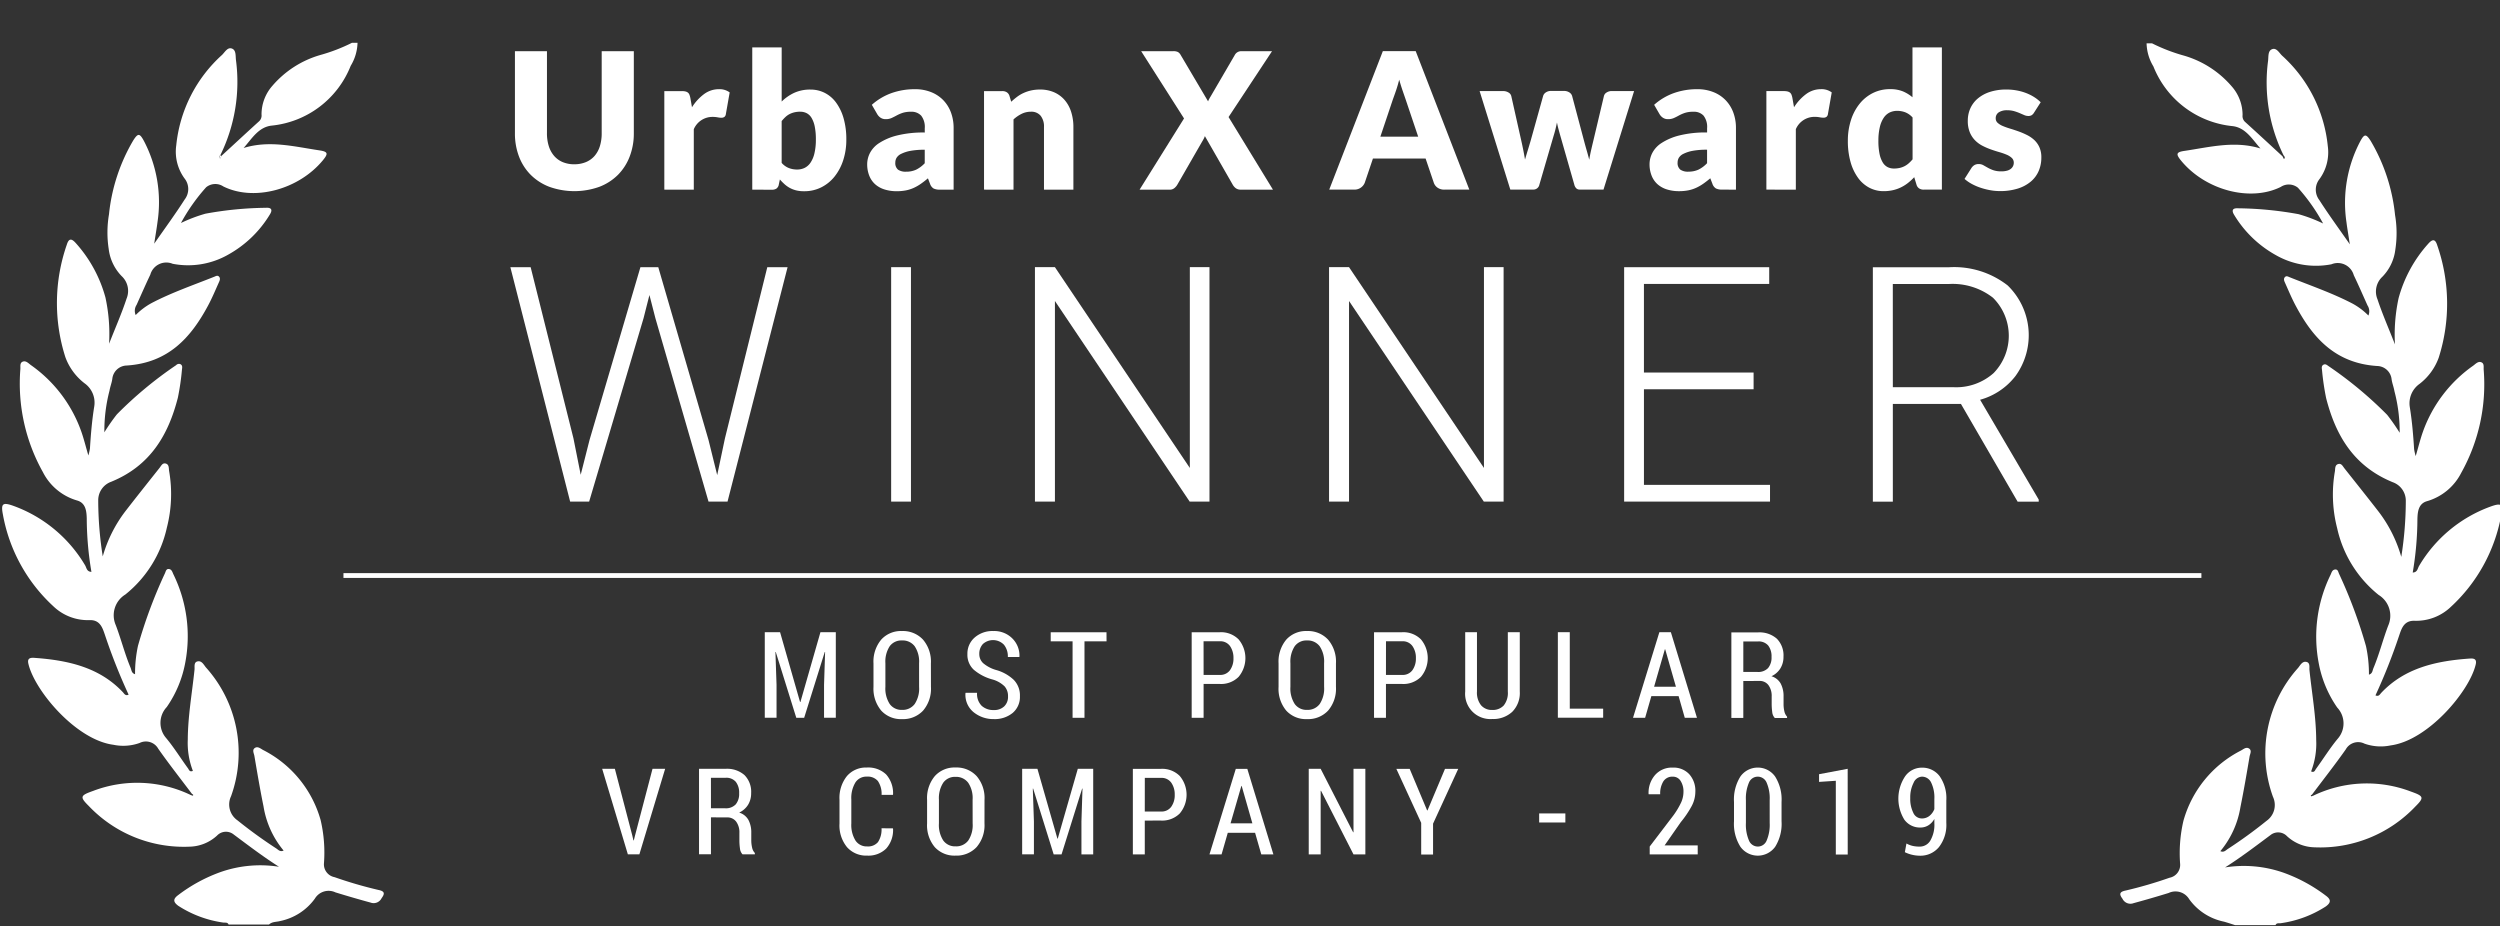<?xml version="1.0" encoding="UTF-8"?>
<svg width="170" height="63" version="1.1" viewBox="0 0 170 63" xmlns="http://www.w3.org/2000/svg" xmlns:cc="http://creativecommons.org/ns#" xmlns:dc="http://purl.org/dc/elements/1.1/" xmlns:rdf="http://www.w3.org/1999/02/22-rdf-syntax-ns#">
 <rect x="0" y="0" width="170" height="63" fill="#333333" stroke="none"/>
 <g id="Logo_urban_X" transform="translate(.146 2.909)" fill="#fff" data-name="Logo_urban X">
  <g id="XBIZ" transform="translate(-.001)">
   <path transform="translate(-574.15,-252.11)" d="m613 279.01 0.493 2.475 0.6-2.365 3.46-11.749h1.215l3.416 11.749 0.591 2.388 0.526-2.5 2.88-11.639h1.38l-4.084 15.941h-1.292l-3.613-12.471-0.405-1.577-0.4 1.577-3.7 12.471h-1.292l-4.065-15.939h1.38z" data-name="Path 2655"/>
   <path transform="translate(-1004.3 -252.11)" d="m1066.1 283.31h-1.347v-15.942h1.347z" data-name="Path 2656"/>
   <path transform="translate(-1166.8 -252.11)" d="m1248.9 283.31h-1.347l-9.163-13.641v13.641h-1.359v-15.942h1.359l9.174 13.654v-13.654h1.336z" data-name="Path 2657"/>
   <path transform="translate(-1499.9 -252.11)" d="m1602 283.31h-1.346l-9.165-13.641v13.641h-1.359v-15.942h1.359l9.175 13.654v-13.654h1.336z" data-name="Path 2658"/>
   <path transform="translate(-1833.1 -252.11)" d="m1952.2 275.67h-7.457v6.5h8.573v1.139h-9.92v-15.938h9.865v1.138h-8.519v6.022h7.457z" data-name="Path 2659"/>
   <path transform="translate(-2112.9 -252.11)" d="m2246.1 276.67h-4.632v6.646h-1.359v-15.942h5.18a5.92 5.92 0 0 1 3.986 1.236 4.716 4.716 0 0 1 0.536 6.156 4.578 4.578 0 0 1-2.409 1.619l3.986 6.788v0.143h-1.434zm-4.632-1.139h4.129a3.825 3.825 0 0 0 2.726-0.963 3.641 3.641 0 0 0-0.046-5.121 4.456 4.456 0 0 0-3.011-0.933h-3.8z" data-name="Path 2660"/>
   <path id="Shape_1_copy" transform="translate(-386.58 -597.09)" d="m409.79 633.48v-0.326h126.34v0.326z" data-name="Shape 1 copy"/>
   <path transform="translate(-2392.7 -.698)" d="m2555.7 41a39.259 39.259 0 0 1-1.613 4.074c0.227 0.106 0.3-0.075 0.4-0.178 1.606-1.7 3.749-2.167 6.023-2.326 0.31-0.021 0.473 0.06 0.394 0.4-0.417 1.813-3.237 5.168-5.782 5.506a3.3 3.3 0 0 1-1.784-0.12 0.962 0.962 0 0 0-1.27 0.391c-0.736 1.047-1.532 2.055-2.3 3.08-0.054 0.02-0.106 0.051-0.057 0.107 0.012 0.013 0.089-0.022 0.135-0.034a8.4 8.4 0 0 1 6.651-0.285c0.866 0.307 0.925 0.4 0.308 1.012a8.913 8.913 0 0 1-6.879 2.779 2.853 2.853 0 0 1-1.851-0.753 0.836 0.836 0 0 0-1.126-0.08c-1.008 0.751-2.006 1.513-3.088 2.2a8.166 8.166 0 0 1 4 0.368 10.728 10.728 0 0 1 2.852 1.554c0.374 0.273 0.34 0.477 0 0.73a7.546 7.546 0 0 1-3.046 1.139c-0.129 0.027-0.3-0.045-0.376 0.133h-2.754s-0.5-0.165-0.745-0.234a3.871 3.871 0 0 1-2.371-1.528 1.087 1.087 0 0 0-1.395-0.425q-1.189 0.368-2.386 0.693a0.6 0.6 0 0 1-0.757-0.3c-0.251-0.333-0.182-0.476 0.219-0.558a28.42 28.42 0 0 0 2.98-0.869 0.887 0.887 0 0 0 0.721-0.951 9.7 9.7 0 0 1 0.227-2.929 7.677 7.677 0 0 1 3.9-4.765c0.172-0.089 0.363-0.276 0.566-0.139s0.057 0.371 0.029 0.55c-0.194 1.144-0.388 2.289-0.62 3.426a6.223 6.223 0 0 1-1.366 3c0.248 0.11 0.374-0.067 0.517-0.156a31.871 31.871 0 0 0 2.624-1.906 1.313 1.313 0 0 0 0.435-1.637 8.685 8.685 0 0 1 1.713-8.765c0.147-0.182 0.283-0.464 0.56-0.406s0.19 0.372 0.211 0.566c0.166 1.584 0.45 3.157 0.458 4.754a5.217 5.217 0 0 1-0.347 2.127c0.227 0.105 0.267-0.085 0.333-0.174 0.5-0.683 0.939-1.4 1.476-2.047a1.572 1.572 0 0 0-0.031-2.119 7.771 7.771 0 0 1-1.265-3.05 9.571 9.571 0 0 1 0.814-5.986c0.065-0.14 0.1-0.325 0.295-0.353s0.221 0.153 0.27 0.273a32.958 32.958 0 0 1 1.841 4.939 8.9 8.9 0 0 1 0.2 1.937c0.246-0.073 0.237-0.276 0.3-0.428 0.4-0.951 0.647-1.95 1.011-2.908a1.658 1.658 0 0 0-0.65-2.083 8.033 8.033 0 0 1-2.823-4.543 9.152 9.152 0 0 1-0.152-3.864c0.027-0.179-0.011-0.443 0.243-0.5 0.214-0.048 0.3 0.171 0.413 0.308 0.773 0.976 1.552 1.95 2.315 2.934a9.208 9.208 0 0 1 1.542 3.076 24.542 24.542 0 0 0 0.308-3.816 1.332 1.332 0 0 0-0.885-1.26c-2.675-1.093-3.888-3.206-4.531-5.713a17.3 17.3 0 0 1-0.283-1.925c-0.018-0.132-0.049-0.285 0.119-0.363 0.1-0.048 0.2 0.01 0.283 0.076a26.646 26.646 0 0 1 4.03 3.343 13.636 13.636 0 0 1 0.85 1.218 10.848 10.848 0 0 0-0.357-2.829c-0.044-0.271-0.153-0.533-0.191-0.8a1.008 1.008 0 0 0-0.985-0.911c-2.826-0.183-4.361-1.9-5.52-4.066-0.283-0.524-0.51-1.074-0.754-1.617-0.057-0.122-0.106-0.272 0.026-0.383 0.091-0.076 0.194-0.013 0.29 0.026 1.436 0.576 2.907 1.079 4.279 1.793a4.58 4.58 0 0 1 1.085 0.816 0.732 0.732 0 0 0-0.061-0.689c-0.309-0.687-0.609-1.377-0.934-2.057a1.13 1.13 0 0 0-1.519-0.74 5.5 5.5 0 0 1-3.787-0.627 7.632 7.632 0 0 1-2.813-2.709c-0.179-0.28-0.183-0.5 0.266-0.471a24.166 24.166 0 0 1 4.1 0.4 10.274 10.274 0 0 1 1.668 0.634 12.647 12.647 0 0 0-1.71-2.43 0.986 0.986 0 0 0-1.169-0.057c-2.082 1.034-5.118 0.218-6.764-1.77-0.383-0.464-0.359-0.6 0.232-0.683 1.7-0.251 3.392-0.706 5.151-0.161-0.552-0.616-1-1.418-1.9-1.521a6.478 6.478 0 0 1-5.38-4.059 3.162 3.162 0 0 1-0.463-1.569h0.374a11.933 11.933 0 0 0 2.163 0.833 6.756 6.756 0 0 1 3.249 2.089 2.939 2.939 0 0 1 0.741 1.954 0.538 0.538 0 0 0 0.178 0.473c0.853 0.773 1.7 1.557 2.541 2.335 0.031 0.063 0.062 0.124 0.094 0.185 0.1-0.091 0.047-0.171-0.022-0.247a11.245 11.245 0 0 1-1.057-6.436c0.037-0.285-0.024-0.677 0.275-0.79s0.483 0.251 0.674 0.435a9.57 9.57 0 0 1 3.111 6.147 3.084 3.084 0 0 1-0.561 2.248 1.158 1.158 0 0 0-0.012 1.433c0.62 0.973 1.307 1.906 2.072 3.006-0.091-0.6-0.17-1.046-0.227-1.492a8.97 8.97 0 0 1 0.93-5.5c0.283-0.526 0.4-0.536 0.721-0.031a12.329 12.329 0 0 1 1.651 5.028 7.373 7.373 0 0 1 0.02 2.35 3.184 3.184 0 0 1-0.881 1.851 1.372 1.372 0 0 0-0.334 1.53c0.325 0.985 0.748 1.944 1.189 3.069a11.758 11.758 0 0 1 0.248-3.146 9.1 9.1 0 0 1 2.008-3.69c0.3-0.342 0.484-0.334 0.617 0.092a12.08 12.08 0 0 1 0.1 7.656 3.952 3.952 0 0 1-1.3 1.774 1.614 1.614 0 0 0-0.665 1.57c0.155 0.953 0.235 1.913 0.295 2.874a3.617 3.617 0 0 0 0.108 0.466c0.188-0.641 0.313-1.158 0.492-1.659a9.294 9.294 0 0 1 3.409-4.483c0.162-0.117 0.33-0.313 0.54-0.245 0.239 0.077 0.166 0.335 0.182 0.522a12.322 12.322 0 0 1-1.529 7.006 3.786 3.786 0 0 1-2.332 1.927c-0.586 0.171-0.633 0.74-0.646 1.22a22.086 22.086 0 0 1-0.319 3.631c0.327-0.013 0.331-0.285 0.433-0.451a9.355 9.355 0 0 1 4.822-4.022c0.773-0.285 0.913-0.191 0.763 0.575a11.155 11.155 0 0 1-3.423 6.229 3.4 3.4 0 0 1-2.479 0.948c-0.716-0.017-0.878 0.538-1.036 0.999z" data-name="Path 2661"/>
   <path transform="translate(.001)" d="m6.986 40.254a39.253 39.253 0 0 0 1.614 4.074c-0.227 0.106-0.3-0.075-0.4-0.178-1.607-1.7-3.748-2.164-6.023-2.326-0.309-0.021-0.473 0.06-0.393 0.4 0.416 1.818 3.232 5.176 5.777 5.511a3.3 3.3 0 0 0 1.784-0.121 0.962 0.962 0 0 1 1.27 0.391c0.736 1.047 1.529 2.055 2.3 3.08 0.054 0.02 0.106 0.051 0.057 0.108-0.011 0.013-0.089-0.023-0.135-0.035a8.4 8.4 0 0 0-6.651-0.285c-0.866 0.307-0.925 0.4-0.308 1.012a8.913 8.913 0 0 0 6.88 2.779 2.848 2.848 0 0 0 1.854-0.753 0.836 0.836 0 0 1 1.126-0.08c1.008 0.751 2.006 1.513 3.088 2.2a8.167 8.167 0 0 0-4 0.369 10.726 10.726 0 0 0-2.852 1.554c-0.374 0.273-0.34 0.477 0 0.73a7.562 7.562 0 0 0 3.046 1.139c0.129 0.027 0.3-0.044 0.376 0.134h2.754c0.206-0.2 0.5-0.166 0.745-0.234a3.869 3.869 0 0 0 2.371-1.527 1.086 1.086 0 0 1 1.395-0.425q1.189 0.368 2.386 0.693a0.6 0.6 0 0 0 0.757-0.3c0.251-0.333 0.182-0.476-0.219-0.557a28.706 28.706 0 0 1-2.98-0.869 0.888 0.888 0 0 1-0.721-0.952 9.692 9.692 0 0 0-0.227-2.928 7.673 7.673 0 0 0-3.908-4.765c-0.17-0.09-0.363-0.276-0.566-0.14s-0.057 0.371-0.029 0.55c0.194 1.144 0.388 2.289 0.62 3.427a6.225 6.225 0 0 0 1.366 3c-0.248 0.114-0.373-0.067-0.517-0.156a32 32 0 0 1-2.623-1.901 1.312 1.312 0 0 1-0.435-1.638 8.685 8.685 0 0 0-1.713-8.765c-0.147-0.182-0.283-0.464-0.56-0.406s-0.19 0.372-0.211 0.566c-0.165 1.584-0.45 3.158-0.458 4.754a5.27 5.27 0 0 0 0.347 2.127c-0.227 0.1-0.267-0.085-0.333-0.175-0.5-0.683-0.939-1.4-1.476-2.046a1.572 1.572 0 0 1 0.031-2.119 7.728 7.728 0 0 0 1.264-3.046 9.571 9.571 0 0 0-0.814-5.987c-0.065-0.14-0.105-0.325-0.294-0.353s-0.221 0.154-0.27 0.273a33 33 0 0 0-1.84 4.942 8.912 8.912 0 0 0-0.2 1.937c-0.246-0.073-0.237-0.276-0.3-0.428-0.4-0.951-0.647-1.95-1.011-2.908a1.658 1.658 0 0 1 0.65-2.083 8.031 8.031 0 0 0 2.823-4.546 9.153 9.153 0 0 0 0.152-3.864c-0.027-0.179 0.01-0.443-0.243-0.5-0.214-0.048-0.3 0.171-0.413 0.308-0.774 0.976-1.552 1.952-2.313 2.934a9.209 9.209 0 0 0-1.542 3.076 24.608 24.608 0 0 1-0.308-3.816 1.332 1.332 0 0 1 0.885-1.26c2.675-1.093 3.888-3.206 4.53-5.713a16.66 16.66 0 0 0 0.28-1.925c0.018-0.133 0.049-0.285-0.119-0.364a0.264 0.264 0 0 0-0.28 0.076 26.672 26.672 0 0 0-4.029 3.345 13.543 13.543 0 0 0-0.849 1.218 10.841 10.841 0 0 1 0.349-2.83c0.044-0.27 0.153-0.533 0.191-0.8a1.008 1.008 0 0 1 0.985-0.911c2.825-0.183 4.358-1.9 5.52-4.065 0.283-0.524 0.51-1.074 0.754-1.617 0.057-0.123 0.106-0.273-0.027-0.384-0.091-0.075-0.194-0.013-0.289 0.026-1.434 0.573-2.902 1.076-4.274 1.794a4.574 4.574 0 0 0-1.08 0.815 0.733 0.733 0 0 1 0.061-0.69c0.309-0.687 0.61-1.377 0.934-2.057a1.13 1.13 0 0 1 1.519-0.74 5.5 5.5 0 0 0 3.787-0.627 7.633 7.633 0 0 0 2.813-2.709c0.179-0.28 0.183-0.5-0.267-0.471a24.1 24.1 0 0 0-4.1 0.4 10.253 10.253 0 0 0-1.668 0.634 12.662 12.662 0 0 1 1.712-2.429 0.986 0.986 0 0 1 1.169-0.057c2.082 1.034 5.118 0.217 6.764-1.771 0.383-0.464 0.359-0.595-0.233-0.683-1.7-0.251-3.392-0.706-5.151-0.161 0.551-0.616 1-1.417 1.9-1.521a6.477 6.477 0 0 0 5.38-4.064 3.163 3.163 0 0 0 0.466-1.569h-0.375a11.935 11.935 0 0 1-2.163 0.833 6.762 6.762 0 0 0-3.249 2.089 2.94 2.94 0 0 0-0.741 1.954 0.537 0.537 0 0 1-0.178 0.473c-0.853 0.773-1.695 1.557-2.542 2.335-0.031 0.063-0.062 0.124-0.094 0.186-0.1-0.091-0.048-0.171 0.023-0.247a11.289 11.289 0 0 0 1.053-6.441c-0.037-0.285 0.024-0.676-0.275-0.789s-0.482 0.25-0.674 0.434a9.566 9.566 0 0 0-3.112 6.147 3.086 3.086 0 0 0 0.561 2.248 1.157 1.157 0 0 1 0.012 1.433c-0.62 0.972-1.307 1.906-2.072 3.006 0.091-0.6 0.17-1.046 0.227-1.492a8.969 8.969 0 0 0-0.93-5.5c-0.283-0.525-0.4-0.536-0.721-0.031a12.336 12.336 0 0 0-1.651 5.028 7.383 7.383 0 0 0-0.02 2.35 3.186 3.186 0 0 0 0.882 1.851 1.372 1.372 0 0 1 0.334 1.529c-0.324 0.986-0.748 1.944-1.189 3.069a11.768 11.768 0 0 0-0.248-3.145 9.1 9.1 0 0 0-2.008-3.69c-0.3-0.342-0.484-0.334-0.617 0.092a12.078 12.078 0 0 0-0.1 7.656 3.95 3.95 0 0 0 1.3 1.774 1.613 1.613 0 0 1 0.665 1.57c-0.155 0.954-0.234 1.913-0.294 2.874a3.638 3.638 0 0 1-0.108 0.466c-0.187-0.641-0.313-1.158-0.492-1.659a9.3 9.3 0 0 0-3.41-4.482c-0.162-0.117-0.33-0.313-0.54-0.245-0.239 0.076-0.166 0.335-0.182 0.522a12.322 12.322 0 0 0 1.536 7.002 3.785 3.785 0 0 0 2.332 1.927c0.587 0.171 0.633 0.74 0.647 1.221a22.1 22.1 0 0 0 0.318 3.63c-0.327-0.013-0.331-0.285-0.433-0.451a9.373 9.373 0 0 0-4.823-4.02c-0.772-0.282-0.913-0.191-0.763 0.575a11.151 11.151 0 0 0 3.423 6.229 3.391 3.391 0 0 0 2.479 0.948c0.712-0.021 0.874 0.541 1.032 0.995z" data-name="Path 2662"/>
   <path transform="translate(-246.02 -127.19)" d="m260.84 135.08c0.032-0.061 0.063-0.122 0.094-0.185-0.023-0.021-0.046-0.041-0.071-0.061-0.07 0.077-0.118 0.156-0.023 0.246z" data-name="Path 2663"/>
   <path transform="translate(-677.88 -816.36)" d="m720.73 870.26 0.08 0.34h0.024l0.084-0.336 1.189-4.536h0.859l-1.753 5.819h-0.783l-1.747-5.819h0.863z" data-name="Path 2664"/>
   <path transform="translate(-787.42 -816.43)" d="m835.62 869.1v2.51h-0.811v-5.81h1.812a1.789 1.789 0 0 1 1.279 0.427 1.608 1.608 0 0 1 0.453 1.226 1.482 1.482 0 0 1-0.209 0.793 1.418 1.418 0 0 1-0.605 0.531 1.076 1.076 0 0 1 0.629 0.5 1.8 1.8 0 0 1 0.194 0.874v0.51a2.154 2.154 0 0 0 0.057 0.5 0.737 0.737 0 0 0 0.186 0.362v0.092h-0.839a0.671 0.671 0 0 1-0.174-0.4 3.938 3.938 0 0 1-0.038-0.562v-0.492a1.223 1.223 0 0 0-0.222-0.772 0.73 0.73 0 0 0-0.609-0.283zm0-0.616h0.959a0.916 0.916 0 0 0 0.725-0.266 1.105 1.105 0 0 0 0.233-0.755 1.194 1.194 0 0 0-0.227-0.777 0.841 0.841 0 0 0-0.691-0.276h-1z" data-name="Path 2665"/>
   <path transform="translate(-945.93 -814.96)" d="m1006.5 868.38 0.012 0.024a1.881 1.881 0 0 1-0.464 1.348 1.722 1.722 0 0 1-1.3 0.48 1.739 1.739 0 0 1-1.367-0.575 2.326 2.326 0 0 1-0.51-1.607v-1.616a2.368 2.368 0 0 1 0.506-1.611 1.7 1.7 0 0 1 1.348-0.58 1.761 1.761 0 0 1 1.315 0.468 1.913 1.913 0 0 1 0.472 1.367l-0.012 0.024h-0.767a1.553 1.553 0 0 0-0.252-0.941 0.907 0.907 0 0 0-0.755-0.3 0.885 0.885 0 0 0-0.775 0.4 2.042 2.042 0 0 0-0.276 1.153v1.629a2.02 2.02 0 0 0 0.283 1.165 0.911 0.911 0 0 0 0.793 0.4 0.883 0.883 0 0 0 0.736-0.294 1.551 1.551 0 0 0 0.242-0.941z" data-name="Path 2666"/>
   <path transform="translate(-1045.1 -814.96)" d="m1111.9 868.04a2.28 2.28 0 0 1-0.536 1.613 1.872 1.872 0 0 1-1.434 0.58 1.809 1.809 0 0 1-1.411-0.578 2.312 2.312 0 0 1-0.522-1.615v-1.6a2.326 2.326 0 0 1 0.526-1.615 1.8 1.8 0 0 1 1.409-0.584 1.854 1.854 0 0 1 1.433 0.584 2.289 2.289 0 0 1 0.537 1.615zm-0.808-1.61a1.865 1.865 0 0 0-0.3-1.153 1.029 1.029 0 0 0-0.859-0.4 0.978 0.978 0 0 0-0.839 0.4 1.937 1.937 0 0 0-0.292 1.153v1.61a1.933 1.933 0 0 0 0.294 1.163 0.984 0.984 0 0 0 0.838 0.4 1.021 1.021 0 0 0 0.861-0.394 1.894 1.894 0 0 0 0.3-1.165z" data-name="Path 2667"/>
   <path transform="translate(-1152.6 -816.36)" d="m1223 865.73 1.359 4.747h0.024l1.363-4.747h1.047v5.819h-0.8v-2.236l0.072-2.238h-0.024l-1.4 4.474h-0.536l-1.395-4.474h-0.024l0.076 2.238v2.234h-0.8v-5.817z" data-name="Path 2668"/>
   <path transform="translate(-1278.9 -816.36)" d="m1356.6 869.25v2.3h-0.811v-5.817h1.91a1.686 1.686 0 0 1 1.279 0.484 1.984 1.984 0 0 1 0 2.55 1.688 1.688 0 0 1-1.279 0.482zm0-0.616h1.1a0.806 0.806 0 0 0 0.7-0.323 1.341 1.341 0 0 0 0.236-0.812 1.379 1.379 0 0 0-0.234-0.824 0.8 0.8 0 0 0-0.7-0.327h-1.1z" data-name="Path 2669"/>
   <path transform="translate(-1364.7 -816.39)" d="m1449.9 870.11h-1.855l-0.424 1.472h-0.823l1.791-5.819h0.783l1.774 5.819h-0.823zm-1.667-0.644h1.483l-0.727-2.542h-0.021z" data-name="Path 2670"/>
   <path transform="translate(-1475.2 -816.36)" d="m1567.9 871.55h-0.807l-2.209-4.328-0.024 8e-3v4.32h-0.811v-5.819h0.811l2.209 4.316 0.024-8e-3v-4.308h0.806z" data-name="Path 2671"/>
   <path transform="translate(-1575.8 -816.36)" d="m1672.7 868.56h0.025l1.189-2.825h0.9l-1.711 3.725v2.1h-0.807v-2.155l-1.69-3.673h0.906z" data-name="Path 2672"/>
   <path transform="translate(-1736.6 -866.89)" d="m1842.9 919.91h-1.782v-0.616h1.782z" data-name="Path 2673"/>
   <path transform="translate(-1861.2 -815.01)" d="m1976.5 870.2h-3.265v-0.537l1.6-2.1a5.34 5.34 0 0 0 0.542-0.906 1.766 1.766 0 0 0 0.154-0.7 1.33 1.33 0 0 0-0.194-0.752 0.608 0.608 0 0 0-0.534-0.291 0.718 0.718 0 0 0-0.641 0.322 1.574 1.574 0 0 0-0.214 0.877h-0.779l-0.01-0.02a1.832 1.832 0 0 1 0.427-1.275 1.514 1.514 0 0 1 1.215-0.52 1.454 1.454 0 0 1 1.125 0.45 1.689 1.689 0 0 1 0.413 1.189 2.1 2.1 0 0 1-0.254 0.985 6.791 6.791 0 0 1-0.736 1.085l-1.1 1.579h2.25z" data-name="Path 2674"/>
   <path transform="translate(-1955.9 -814.95)" d="m2076.9 867.89a2.932 2.932 0 0 1-0.434 1.733 1.459 1.459 0 0 1-2.362 0 2.919 2.919 0 0 1-0.437-1.731v-1.317a2.942 2.942 0 0 1 0.435-1.731 1.449 1.449 0 0 1 2.36 0 2.922 2.922 0 0 1 0.438 1.731zm-0.807-1.436a2.675 2.675 0 0 0-0.21-1.2 0.654 0.654 0 0 0-0.6-0.4 0.646 0.646 0 0 0-0.6 0.407 2.713 2.713 0 0 0-0.206 1.195v1.543a2.711 2.711 0 0 0 0.209 1.2 0.654 0.654 0 0 0 0.6 0.408 0.647 0.647 0 0 0 0.6-0.407 2.725 2.725 0 0 0 0.208-1.2z" data-name="Path 2675"/>
   <path transform="translate(-2053 -816.28)" d="m2178.5 871.48h-0.81v-5.016l-1.139 0.076v-0.523l1.946-0.368z" data-name="Path 2676"/>
   <path transform="translate(-2142.5 -814.98)" d="m2272.9 869.64a0.83 0.83 0 0 0 0.718-0.411 2.134 2.134 0 0 0 0.273-1.186v-0.283a1.2 1.2 0 0 1-0.411 0.436 1.012 1.012 0 0 1-0.531 0.147 1.308 1.308 0 0 1-1.1-0.537 2.725 2.725 0 0 1 0.052-2.941 1.382 1.382 0 0 1 1.133-0.593 1.474 1.474 0 0 1 1.213 0.575 2.611 2.611 0 0 1 0.457 1.659v1.519a2.453 2.453 0 0 1-0.5 1.648 1.633 1.633 0 0 1-1.3 0.586 2.338 2.338 0 0 1-0.519-0.062 2.234 2.234 0 0 1-0.5-0.178l0.108-0.591a1.678 1.678 0 0 0 0.43 0.166 2.169 2.169 0 0 0 0.477 0.046zm0.132-1.914a0.812 0.812 0 0 0 0.53-0.178 1.117 1.117 0 0 0 0.329-0.458v-0.676a2.336 2.336 0 0 0-0.223-1.141 0.69 0.69 0 0 0-0.623-0.39 0.658 0.658 0 0 0-0.567 0.42 2.156 2.156 0 0 0-0.226 1.035 2.127 2.127 0 0 0 0.206 1 0.631 0.631 0 0 0 0.574 0.388z" data-name="Path 2677"/>
   <path transform="translate(-861.77 -663.22)" d="m914.67 703.3 1.359 4.748h0.024l1.362-4.748h1.045v5.819h-0.8v-2.233l0.072-2.238h-0.024l-1.4 4.474h-0.535l-1.395-4.474h-0.024l0.076 2.234v2.234h-0.8v-5.816z" data-name="Path 2678"/>
   <path transform="translate(-984.74 -661.82)" d="m1047.9 705.62a2.284 2.284 0 0 1-0.535 1.613 1.862 1.862 0 0 1-1.435 0.578 1.81 1.81 0 0 1-1.411-0.578 2.324 2.324 0 0 1-0.527-1.613v-1.6a2.328 2.328 0 0 1 0.526-1.615 1.8 1.8 0 0 1 1.408-0.583 1.855 1.855 0 0 1 1.433 0.583 2.294 2.294 0 0 1 0.537 1.615zm-0.807-1.611a1.868 1.868 0 0 0-0.3-1.153 1.019 1.019 0 0 0-0.86-0.394 0.982 0.982 0 0 0-0.839 0.394 1.915 1.915 0 0 0-0.292 1.153v1.611a1.932 1.932 0 0 0 0.294 1.163 0.984 0.984 0 0 0 0.837 0.4 1.019 1.019 0 0 0 0.861-0.4 1.9 1.9 0 0 0 0.3-1.165z" data-name="Path 2679"/>
   <path transform="translate(-1088.8 -661.78)" d="m1157.2 706.22a0.986 0.986 0 0 0-0.232-0.675 1.92 1.92 0 0 0-0.811-0.466 3.289 3.289 0 0 1-1.275-0.656 1.38 1.38 0 0 1-0.443-1.072 1.444 1.444 0 0 1 0.493-1.128 1.831 1.831 0 0 1 1.269-0.441 1.734 1.734 0 0 1 1.3 0.51 1.645 1.645 0 0 1 0.477 1.229l-0.01 0.024h-0.779a1.261 1.261 0 0 0-0.262-0.828 1.028 1.028 0 0 0-1.434-0.053 0.964 0.964 0 0 0-0.246 0.68 0.836 0.836 0 0 0 0.264 0.623 2.384 2.384 0 0 0 0.872 0.462 2.85 2.85 0 0 1 1.211 0.676 1.512 1.512 0 0 1 0.416 1.108 1.418 1.418 0 0 1-0.492 1.136 1.918 1.918 0 0 1-1.291 0.42 2.124 2.124 0 0 1-1.359-0.462 1.518 1.518 0 0 1-0.561-1.3l0.01-0.024h0.779a1.142 1.142 0 0 0 0.314 0.884 1.168 1.168 0 0 0 0.821 0.287 0.973 0.973 0 0 0 0.714-0.254 0.893 0.893 0 0 0 0.255-0.68z" data-name="Path 2680"/>
   <path transform="translate(-1185.1 -663.22)" d="m1260.2 703.92h-1.5v5.2h-0.81v-5.2h-1.487v-0.616h3.794z" data-name="Path 2681"/>
   <path transform="translate(-1344.2 -663.22)" d="m1425.9 706.82v2.3h-0.811v-5.817h1.911a1.686 1.686 0 0 1 1.279 0.485 1.986 1.986 0 0 1 0 2.55 1.682 1.682 0 0 1-1.279 0.482zm0-0.615h1.1a0.806 0.806 0 0 0 0.695-0.323 1.344 1.344 0 0 0 0.236-0.812 1.4 1.4 0 0 0-0.234-0.825 0.8 0.8 0 0 0-0.7-0.327h-1.1z" data-name="Path 2682"/>
   <path transform="translate(-1443.5 -661.82)" d="m1534.2 705.62a2.284 2.284 0 0 1-0.535 1.613 1.862 1.862 0 0 1-1.435 0.578 1.81 1.81 0 0 1-1.41-0.578 2.311 2.311 0 0 1-0.523-1.613v-1.6a2.328 2.328 0 0 1 0.525-1.615 1.8 1.8 0 0 1 1.408-0.583 1.855 1.855 0 0 1 1.433 0.583 2.294 2.294 0 0 1 0.537 1.615zm-0.807-1.611a1.864 1.864 0 0 0-0.3-1.153 1.018 1.018 0 0 0-0.859-0.394 0.982 0.982 0 0 0-0.839 0.394 1.913 1.913 0 0 0-0.292 1.153v1.611a1.932 1.932 0 0 0 0.294 1.163 0.984 0.984 0 0 0 0.837 0.4 1.019 1.019 0 0 0 0.861-0.4 1.9 1.9 0 0 0 0.3-1.165z" data-name="Path 2683"/>
   <path transform="translate(-1551.3 -663.22)" d="m1645.4 706.82v2.3h-0.811v-5.817h1.91a1.687 1.687 0 0 1 1.279 0.485 1.986 1.986 0 0 1 0 2.55 1.683 1.683 0 0 1-1.279 0.482zm0-0.615h1.1a0.806 0.806 0 0 0 0.7-0.323 1.343 1.343 0 0 0 0.236-0.812 1.382 1.382 0 0 0-0.234-0.825 0.8 0.8 0 0 0-0.7-0.327h-1.1z" data-name="Path 2684"/>
   <path transform="translate(-1652.2 -663.22)" d="m1755.4 703.3v4.033a1.806 1.806 0 0 1-0.518 1.387 1.9 1.9 0 0 1-1.353 0.484 1.717 1.717 0 0 1-1.84-1.87v-4.034h0.8v4.033a1.378 1.378 0 0 0 0.28 0.939 0.958 0.958 0 0 0 0.756 0.316 1.015 1.015 0 0 0 0.779-0.3 1.354 1.354 0 0 0 0.283-0.951v-4.037z" data-name="Path 2685"/>
   <path transform="translate(-1758.4 -663.22)" d="m1865 708.5h2.27v0.615h-3.081v-5.815h0.811z" data-name="Path 2686"/>
   <path transform="translate(-1842.6 -663.22)" d="m1956.6 707.65h-1.854l-0.423 1.472h-0.823l1.791-5.82h0.783l1.774 5.819h-0.829zm-1.666-0.643h1.483l-0.728-2.542h-0.024z" data-name="Path 2687"/>
   <path transform="translate(-1953.1 -663.28)" d="m2071.5 706.68v2.509h-0.812v-5.815h1.813a1.786 1.786 0 0 1 1.278 0.428 1.612 1.612 0 0 1 0.453 1.226 1.484 1.484 0 0 1-0.21 0.793 1.419 1.419 0 0 1-0.608 0.534 1.078 1.078 0 0 1 0.629 0.5 1.809 1.809 0 0 1 0.194 0.874v0.51a2.147 2.147 0 0 0 0.054 0.5 0.74 0.74 0 0 0 0.185 0.362v0.092h-0.835a0.672 0.672 0 0 1-0.174-0.4 4.047 4.047 0 0 1-0.038-0.562v-0.5a1.226 1.226 0 0 0-0.222-0.773 0.731 0.731 0 0 0-0.609-0.283zm0-0.616h0.959a0.917 0.917 0 0 0 0.726-0.266 1.108 1.108 0 0 0 0.234-0.755 1.193 1.193 0 0 0-0.227-0.777 0.844 0.844 0 0 0-0.691-0.276h-1z" data-name="Path 2688"/>
  </g>
  <g transform="translate(34.868 .312)" data-name="Слой 3">
   <path transform="translate(-612.12 -9.821)" d="m616.16 17.77a2.01 2.01 0 0 0 0.785-0.146 1.594 1.594 0 0 0 0.585-0.414 1.858 1.858 0 0 0 0.365-0.663 2.9 2.9 0 0 0 0.126-0.889v-5.578h2.185v5.577a4.35 4.35 0 0 1-0.283 1.59 3.575 3.575 0 0 1-0.8 1.246 3.624 3.624 0 0 1-1.271 0.814 5.051 5.051 0 0 1-3.38 0 3.624 3.624 0 0 1-1.273-0.814 3.534 3.534 0 0 1-0.8-1.246 4.4 4.4 0 0 1-0.278-1.59v-5.577h2.178v5.571a2.888 2.888 0 0 0 0.126 0.889 1.876 1.876 0 0 0 0.365 0.665 1.577 1.577 0 0 0 0.585 0.42 2.011 2.011 0 0 0 0.785 0.146z" data-name="Path 2689"/>
   <path transform="translate(-781.35 -52.877)" d="m791.51 62.551v-6.7h1.19a1.03 1.03 0 0 1 0.249 0.025 0.44 0.44 0 0 1 0.17 0.081 0.345 0.345 0 0 1 0.1 0.146 1.332 1.332 0 0 1 0.062 0.22l0.11 0.627a3.277 3.277 0 0 1 0.827-0.9 1.68 1.68 0 0 1 1-0.329 1.152 1.152 0 0 1 0.736 0.22l-0.259 1.472a0.287 0.287 0 0 1-0.1 0.193 0.349 0.349 0 0 1-0.206 0.057 1.379 1.379 0 0 1-0.259-0.029 1.962 1.962 0 0 0-0.375-0.029 1.376 1.376 0 0 0-1.241 0.84v4.11z" data-name="Path 2690"/>
   <path transform="translate(-881.04 -5.51)" d="m897.18 15.184v-9.674h2v3.684a3.048 3.048 0 0 1 0.849-0.591 2.594 2.594 0 0 1 1.115-0.223 2.107 2.107 0 0 1 0.969 0.227 2.179 2.179 0 0 1 0.769 0.662 3.357 3.357 0 0 1 0.51 1.07 5.152 5.152 0 0 1 0.184 1.441 4.452 4.452 0 0 1-0.21 1.4 3.5 3.5 0 0 1-0.588 1.112 2.706 2.706 0 0 1-0.906 0.736 2.556 2.556 0 0 1-1.167 0.265 2.217 2.217 0 0 1-0.533-0.057 1.8 1.8 0 0 1-0.433-0.165 1.844 1.844 0 0 1-0.362-0.255 4.2 4.2 0 0 1-0.32-0.323l-0.071 0.338a0.421 0.421 0 0 1-0.165 0.283 0.567 0.567 0 0 1-0.313 0.078zm3.27-5.3a1.744 1.744 0 0 0-0.4 0.042 1.491 1.491 0 0 0-0.33 0.119 1.273 1.273 0 0 0-0.283 0.2 2.927 2.927 0 0 0-0.258 0.277v2.843a1.27 1.27 0 0 0 0.492 0.352 1.556 1.556 0 0 0 0.556 0.1 1.172 1.172 0 0 0 0.51-0.11 1.038 1.038 0 0 0 0.4-0.352 1.88 1.88 0 0 0 0.268-0.63 3.955 3.955 0 0 0 0.1-0.943 4.364 4.364 0 0 0-0.077-0.892 1.841 1.841 0 0 0-0.217-0.585 0.837 0.837 0 0 0-0.333-0.32 0.954 0.954 0 0 0-0.432-0.1z" data-name="Path 2691"/>
   <path transform="translate(-1011.3 -52.871)" d="m1040.2 62.546a0.931 0.931 0 0 1-0.429-0.078 0.593 0.593 0 0 1-0.243-0.323l-0.142-0.369q-0.252 0.214-0.485 0.375a3.045 3.045 0 0 1-0.481 0.275 2.39 2.39 0 0 1-0.53 0.17 3.248 3.248 0 0 1-0.623 0.057 2.726 2.726 0 0 1-0.833-0.12 1.73 1.73 0 0 1-0.637-0.353 1.549 1.549 0 0 1-0.4-0.58 2.1 2.1 0 0 1-0.142-0.8 1.687 1.687 0 0 1 0.181-0.733 1.8 1.8 0 0 1 0.627-0.684 4 4 0 0 1 1.2-0.515 7.359 7.359 0 0 1 1.907-0.207v-0.287a1.248 1.248 0 0 0-0.242-0.858 0.894 0.894 0 0 0-0.687-0.267 1.833 1.833 0 0 0-0.582 0.078 2.607 2.607 0 0 0-0.4 0.174c-0.118 0.065-0.234 0.123-0.345 0.174a0.955 0.955 0 0 1-0.4 0.078 0.605 0.605 0 0 1-0.352-0.1 0.745 0.745 0 0 1-0.229-0.249l-0.362-0.627a4.079 4.079 0 0 1 1.347-0.8 4.725 4.725 0 0 1 1.586-0.262 2.9 2.9 0 0 1 1.1 0.2 2.36 2.36 0 0 1 0.827 0.549 2.4 2.4 0 0 1 0.52 0.836 3.009 3.009 0 0 1 0.181 1.06v4.187zm-2.3-1.221a1.586 1.586 0 0 0 0.68-0.136 2.072 2.072 0 0 0 0.588-0.439v-0.917a5.145 5.145 0 0 0-0.985 0.078 2.386 2.386 0 0 0-0.614 0.2 0.744 0.744 0 0 0-0.314 0.267 0.634 0.634 0 0 0-0.087 0.326 0.568 0.568 0 0 0 0.188 0.485 0.9 0.9 0 0 0 0.544 0.136z" data-name="Path 2692"/>
   <path transform="translate(-1143.5 -53.256)" d="m1175.4 62.93v-6.7h1.241a0.554 0.554 0 0 1 0.314 0.084 0.45 0.45 0 0 1 0.177 0.252l0.117 0.388a4.9 4.9 0 0 1 0.4-0.336 2.387 2.387 0 0 1 0.443-0.262 2.634 2.634 0 0 1 0.51-0.17 2.712 2.712 0 0 1 0.6-0.062 2.343 2.343 0 0 1 0.973 0.191 2.017 2.017 0 0 1 0.714 0.53 2.282 2.282 0 0 1 0.439 0.81 3.347 3.347 0 0 1 0.149 1.019v4.259h-2v-4.26a1.17 1.17 0 0 0-0.227-0.766 0.813 0.813 0 0 0-0.666-0.275 1.4 1.4 0 0 0-0.623 0.142 2.419 2.419 0 0 0-0.556 0.381v4.776z" data-name="Path 2693"/>
   <path transform="translate(-1319.7 -9.802)" d="m1365.2 14.636-2.915-4.575h2.184a0.679 0.679 0 0 1 0.314 0.057 0.493 0.493 0 0 1 0.178 0.184l1.874 3.171a1.4 1.4 0 0 1 0.074-0.161c0.028-0.052 0.057-0.105 0.094-0.161l1.642-2.818a0.494 0.494 0 0 1 0.439-0.271h2.1l-2.956 4.478 3.018 4.937h-2.185a0.544 0.544 0 0 1-0.345-0.1 0.784 0.784 0 0 1-0.21-0.246l-1.888-3.295a1.317 1.317 0 0 1-0.113 0.246l-1.756 3.05a0.873 0.873 0 0 1-0.207 0.242 0.489 0.489 0 0 1-0.323 0.106h-2.042z" data-name="Path 2694"/>
   <path transform="translate(-1535.1 -9.812)" d="m1600 19.486h-1.693a0.78 0.78 0 0 1-0.468-0.133 0.682 0.682 0 0 1-0.256-0.34l-0.556-1.642h-3.581l-0.555 1.642a0.747 0.747 0 0 1-0.711 0.472h-1.706l3.645-9.415h2.236zm-6.049-3.6h2.572l-0.868-2.578-0.2-0.578q-0.113-0.332-0.223-0.721-0.1 0.4-0.213 0.731t-0.207 0.582z" data-name="Path 2695"/>
   <path transform="translate(-1704.3 -54.91)" d="m1769.9 57.882h1.6a0.679 0.679 0 0 1 0.368 0.1 0.384 0.384 0 0 1 0.188 0.252l0.672 3c0.052 0.227 0.1 0.453 0.142 0.666s0.082 0.429 0.117 0.639q0.09-0.316 0.19-0.637t0.2-0.669l0.84-3.011a0.428 0.428 0 0 1 0.188-0.249 0.6 0.6 0 0 1 0.34-0.1h0.891a0.649 0.649 0 0 1 0.365 0.1 0.428 0.428 0 0 1 0.191 0.249l0.8 3.011c0.06 0.227 0.122 0.453 0.184 0.666s0.122 0.433 0.178 0.652q0.053-0.323 0.126-0.643t0.159-0.676l0.711-3a0.388 0.388 0 0 1 0.184-0.252 0.631 0.631 0 0 1 0.346-0.1h1.525l-2.08 6.7h-1.624a0.323 0.323 0 0 1-0.22-0.078 0.518 0.518 0 0 1-0.142-0.258l-0.956-3.341q-0.064-0.227-0.123-0.446c-0.039-0.147-0.073-0.293-0.1-0.439-0.031 0.151-0.064 0.3-0.1 0.449s-0.079 0.3-0.126 0.449l-0.97 3.328a0.411 0.411 0 0 1-0.427 0.336h-1.55z" data-name="Path 2696"/>
   <path transform="translate(-1897.7 -52.928)" d="m1979.8 62.6a0.933 0.933 0 0 1-0.43-0.078 0.593 0.593 0 0 1-0.242-0.323l-0.142-0.369q-0.253 0.214-0.485 0.375a3.033 3.033 0 0 1-0.481 0.275 2.392 2.392 0 0 1-0.53 0.17 3.247 3.247 0 0 1-0.623 0.057 2.729 2.729 0 0 1-0.834-0.12 1.734 1.734 0 0 1-0.636-0.353 1.549 1.549 0 0 1-0.4-0.58 2.093 2.093 0 0 1-0.142-0.8 1.685 1.685 0 0 1 0.181-0.733 1.8 1.8 0 0 1 0.627-0.684 3.99 3.99 0 0 1 1.2-0.515 7.355 7.355 0 0 1 1.906-0.207v-0.287a1.249 1.249 0 0 0-0.242-0.858 0.885 0.885 0 0 0-0.688-0.264 1.828 1.828 0 0 0-0.582 0.078 2.613 2.613 0 0 0-0.4 0.174q-0.178 0.1-0.345 0.174a0.955 0.955 0 0 1-0.4 0.078 0.6 0.6 0 0 1-0.352-0.1 0.742 0.742 0 0 1-0.23-0.249l-0.362-0.627a4.076 4.076 0 0 1 1.348-0.8 4.722 4.722 0 0 1 1.586-0.262 2.9 2.9 0 0 1 1.1 0.2 2.347 2.347 0 0 1 0.827 0.549 2.4 2.4 0 0 1 0.521 0.836 3.006 3.006 0 0 1 0.181 1.06v4.187zm-2.3-1.221a1.589 1.589 0 0 0 0.679-0.136 2.065 2.065 0 0 0 0.588-0.439v-0.917a5.146 5.146 0 0 0-0.989 0.078 2.39 2.39 0 0 0-0.614 0.2 0.746 0.746 0 0 0-0.314 0.267 0.639 0.639 0 0 0-0.087 0.326 0.57 0.57 0 0 0 0.187 0.485 0.906 0.906 0 0 0 0.549 0.138z" data-name="Path 2697"/>
   <path transform="translate(-2029.9 -52.867)" d="m2115 62.541v-6.7h1.189a1.035 1.035 0 0 1 0.25 0.025 0.444 0.444 0 0 1 0.17 0.081 0.348 0.348 0 0 1 0.1 0.146 1.292 1.292 0 0 1 0.061 0.22l0.11 0.627a3.288 3.288 0 0 1 0.827-0.9 1.682 1.682 0 0 1 1-0.33 1.154 1.154 0 0 1 0.737 0.22l-0.259 1.472a0.286 0.286 0 0 1-0.1 0.191 0.353 0.353 0 0 1-0.207 0.057 1.379 1.379 0 0 1-0.259-0.029 1.966 1.966 0 0 0-0.375-0.029 1.377 1.377 0 0 0-1.241 0.84v4.11z" data-name="Path 2698"/>
   <path transform="translate(-2122 -5.51)" d="m2217.8 15.184a0.553 0.553 0 0 1-0.314-0.084 0.448 0.448 0 0 1-0.177-0.252l-0.156-0.51a3.884 3.884 0 0 1-0.42 0.388 2.663 2.663 0 0 1-0.475 0.3 2.53 2.53 0 0 1-0.55 0.194 2.824 2.824 0 0 1-0.637 0.068 2.065 2.065 0 0 1-0.969-0.233 2.226 2.226 0 0 1-0.768-0.672 3.374 3.374 0 0 1-0.51-1.076 5.227 5.227 0 0 1-0.184-1.451 4.527 4.527 0 0 1 0.209-1.393 3.412 3.412 0 0 1 0.585-1.111 2.709 2.709 0 0 1 0.906-0.736 2.584 2.584 0 0 1 1.169-0.265 2.247 2.247 0 0 1 0.876 0.152 2.519 2.519 0 0 1 0.649 0.4v-3.393h2v9.674zm-2.03-1.435a1.757 1.757 0 0 0 0.4-0.042 1.39 1.39 0 0 0 0.326-0.119 1.423 1.423 0 0 0 0.283-0.194 2.43 2.43 0 0 0 0.262-0.271v-2.844a1.319 1.319 0 0 0-0.494-0.352 1.536 1.536 0 0 0-0.552-0.1 1.185 1.185 0 0 0-0.51 0.11 1.047 1.047 0 0 0-0.4 0.352 1.9 1.9 0 0 0-0.268 0.63 3.949 3.949 0 0 0-0.1 0.937 4.355 4.355 0 0 0 0.077 0.892 1.857 1.857 0 0 0 0.217 0.585 0.842 0.842 0 0 0 0.333 0.32 0.952 0.952 0 0 0 0.426 0.096z" data-name="Path 2699"/>
   <path transform="translate(-2254.6 -53.326)" d="m2357.9 57.766a0.516 0.516 0 0 1-0.164 0.174 0.433 0.433 0 0 1-0.223 0.052 0.7 0.7 0 0 1-0.283-0.062l-0.307-0.133a3.489 3.489 0 0 0-0.372-0.133 1.66 1.66 0 0 0-0.471-0.061 1 1 0 0 0-0.585 0.146 0.468 0.468 0 0 0-0.2 0.4 0.4 0.4 0 0 0 0.132 0.31 1.218 1.218 0 0 0 0.353 0.216 4.919 4.919 0 0 0 0.5 0.178q0.278 0.084 0.566 0.187a5.034 5.034 0 0 1 0.566 0.242 2.128 2.128 0 0 1 0.5 0.34 1.539 1.539 0 0 1 0.353 0.494 1.672 1.672 0 0 1 0.132 0.7 2.285 2.285 0 0 1-0.181 0.917 1.944 1.944 0 0 1-0.54 0.724 2.538 2.538 0 0 1-0.885 0.472 3.988 3.988 0 0 1-1.212 0.17 3.692 3.692 0 0 1-0.685-0.065 4.744 4.744 0 0 1-0.662-0.174 3.653 3.653 0 0 1-0.592-0.262 2.583 2.583 0 0 1-0.466-0.327l0.466-0.736a0.676 0.676 0 0 1 0.2-0.2 0.558 0.558 0 0 1 0.3-0.074 0.626 0.626 0 0 1 0.313 0.078l0.3 0.17a2.457 2.457 0 0 0 0.378 0.17 1.643 1.643 0 0 0 0.546 0.078 1.387 1.387 0 0 0 0.4-0.049 0.694 0.694 0 0 0 0.258-0.133 0.513 0.513 0 0 0 0.188-0.4 0.435 0.435 0 0 0-0.135-0.33 1.19 1.19 0 0 0-0.356-0.223 4.358 4.358 0 0 0-0.5-0.174q-0.283-0.081-0.572-0.184a4.673 4.673 0 0 1-0.572-0.249 1.965 1.965 0 0 1-0.5-0.369 1.7 1.7 0 0 1-0.356-0.546 2.014 2.014 0 0 1-0.136-0.782 2.041 2.041 0 0 1 0.161-0.817 1.888 1.888 0 0 1 0.494-0.676 2.426 2.426 0 0 1 0.827-0.462 3.567 3.567 0 0 1 1.163-0.17 3.747 3.747 0 0 1 0.7 0.065 3.568 3.568 0 0 1 0.636 0.181 3.059 3.059 0 0 1 0.543 0.275 2.605 2.605 0 0 1 0.433 0.345z" data-name="Path 2700"/>
  </g>
 </g>
<script xmlns=""/></svg>